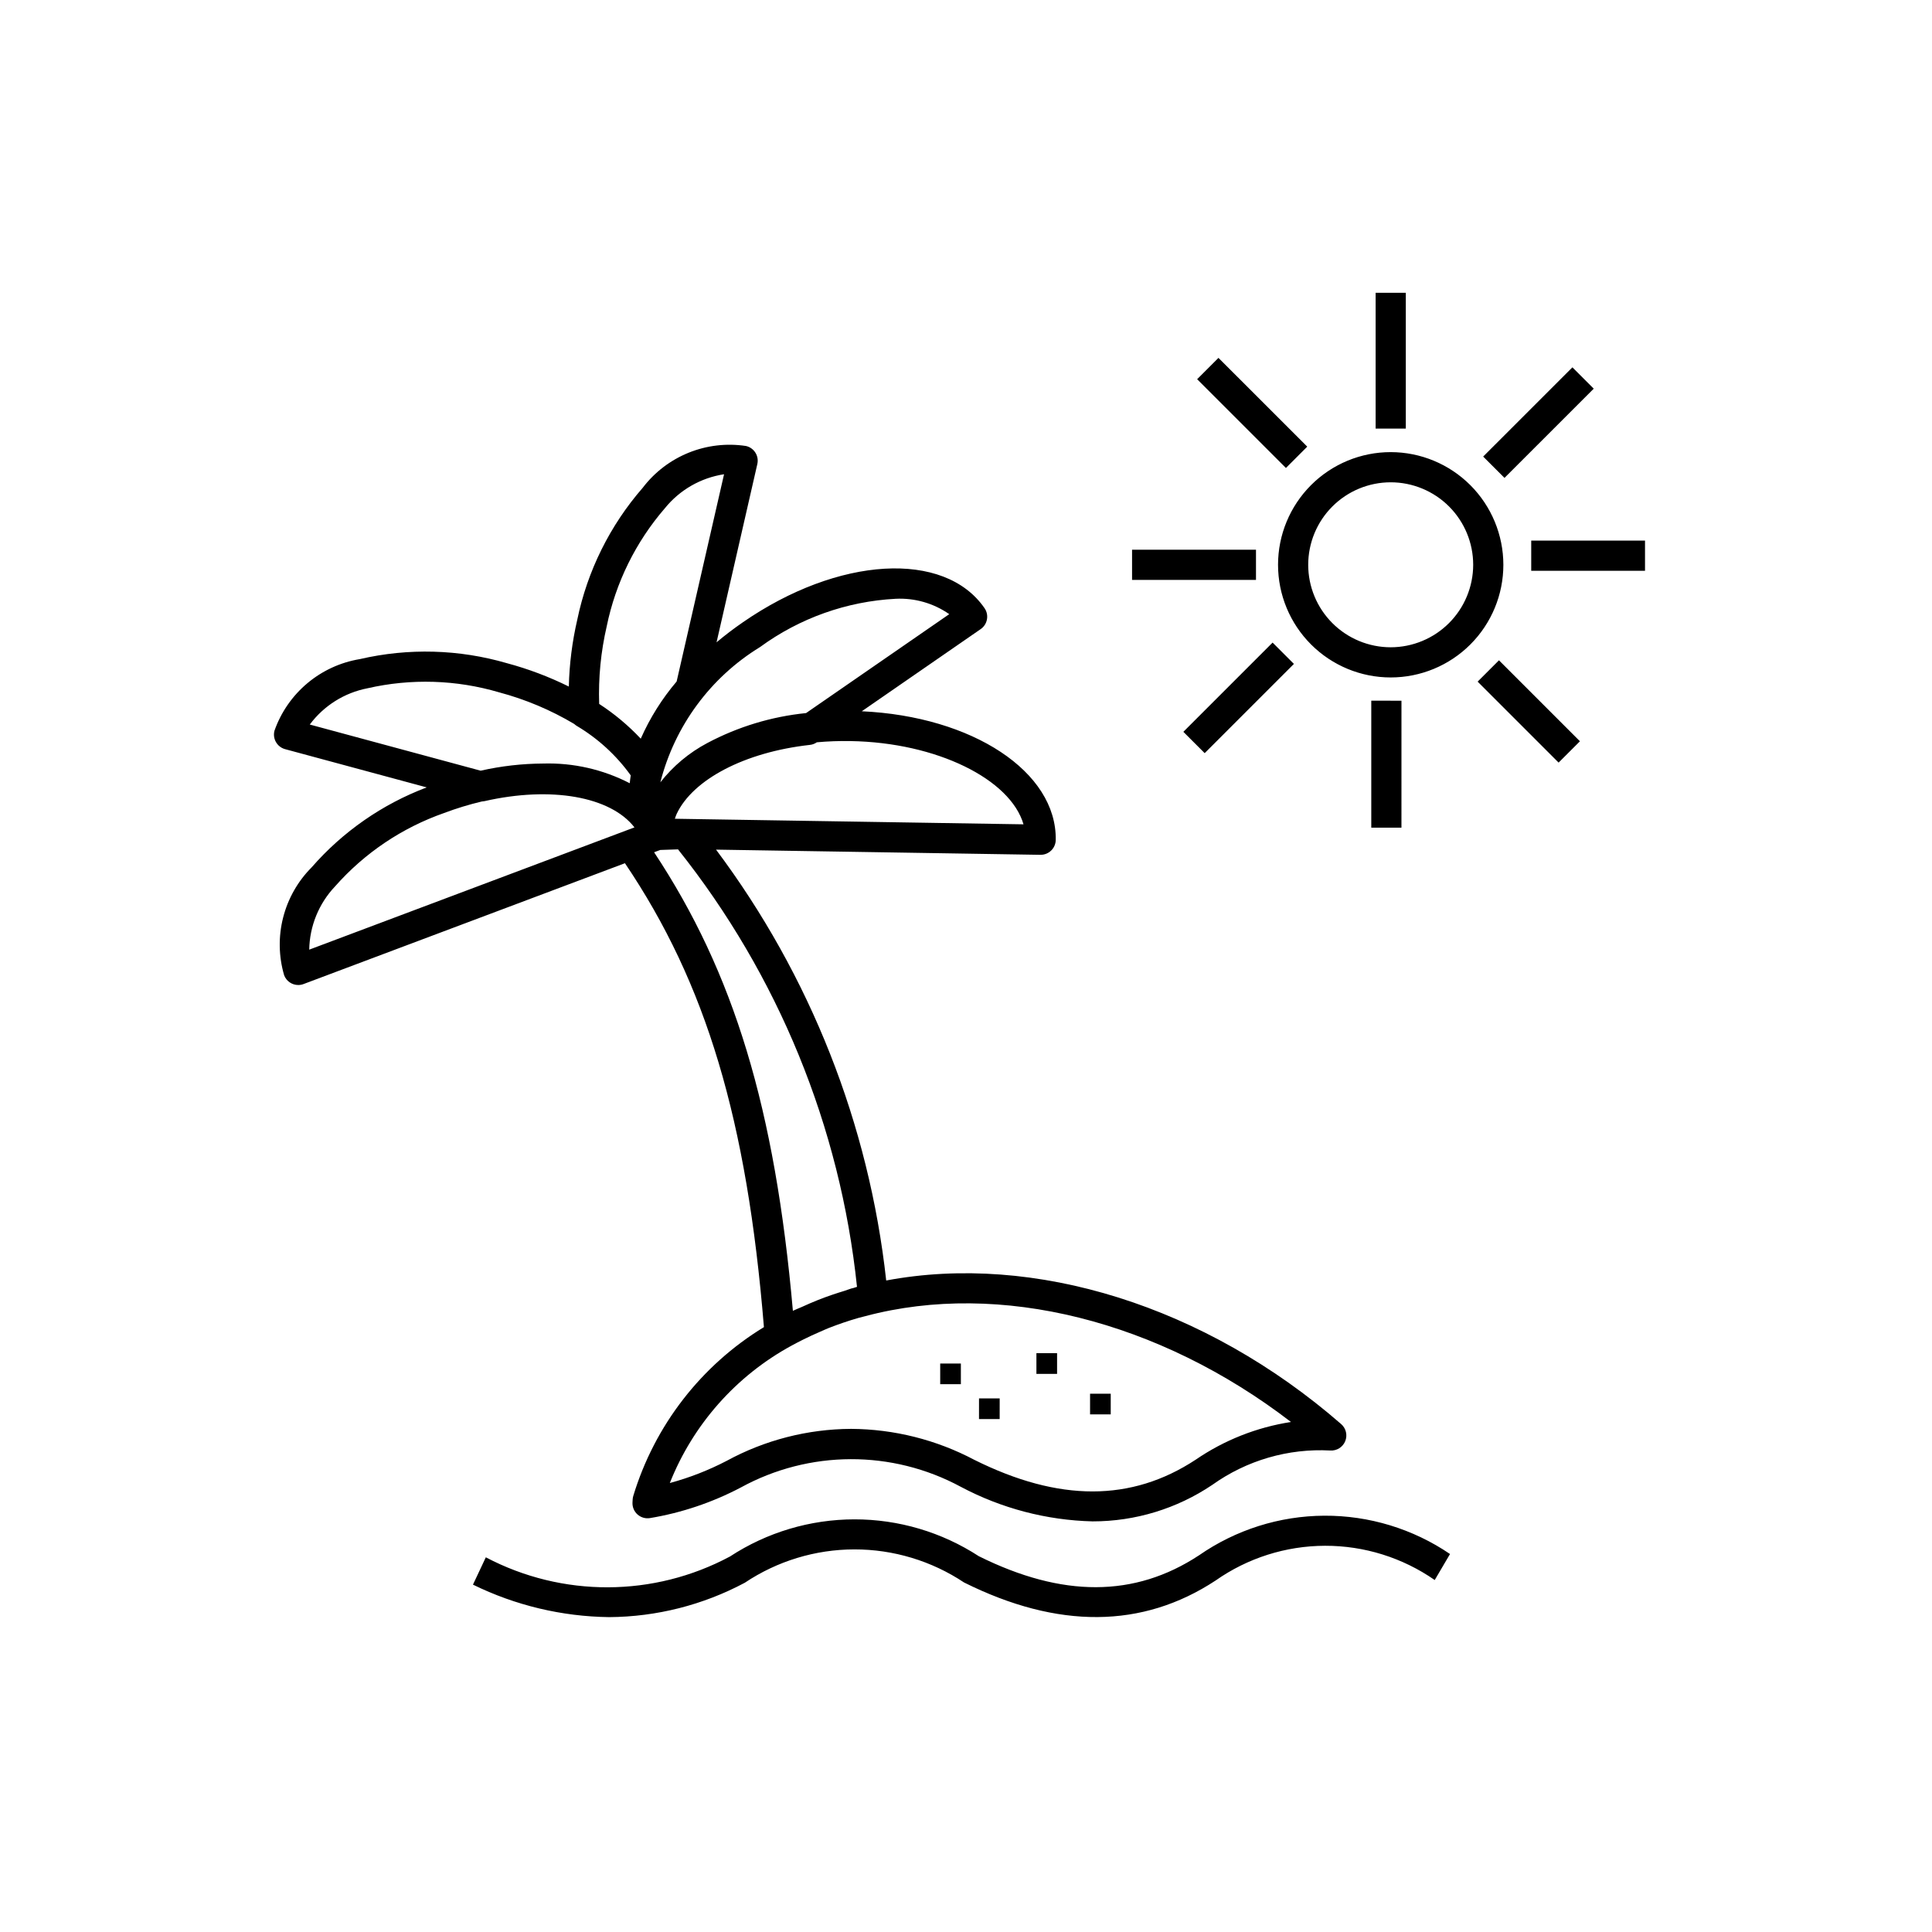 <?xml version="1.0" encoding="UTF-8"?>
<!-- Uploaded to: ICON Repo, www.iconrepo.com, Generator: ICON Repo Mixer Tools -->
<svg fill="#000000" width="800px" height="800px" version="1.1" viewBox="144 144 512 512" xmlns="http://www.w3.org/2000/svg">
 <path d="m346.45 495.7c-16.641 10.145-28.961 26.062-34.617 44.711-0.098 0.312-0.156 0.637-0.172 0.965l-0.043 0.766c-0.07 1.207 0.414 2.383 1.312 3.195 0.902 0.809 2.121 1.168 3.316 0.973 8.395-1.402 16.512-4.133 24.047-8.094 18.148-9.957 40.109-10.031 58.324-0.199 10.777 5.727 22.738 8.863 34.938 9.164 11.301 0.008 22.34-3.363 31.711-9.672 9.09-6.496 20.121-9.711 31.277-9.109 1.711 0.109 3.301-0.883 3.953-2.469 0.652-1.586 0.219-3.41-1.074-4.535-36.016-31.352-81.34-45.422-120.57-38.051v-0.004c-4.555-41.406-20.129-80.836-45.094-114.18l85.965 1.375v-0.004c2.207 0.035 4.023-1.727 4.059-3.934 0.289-18.094-22.07-32.754-51.398-34.105l31.508-21.773c0.875-0.602 1.469-1.527 1.66-2.57 0.191-1.043-0.039-2.117-0.645-2.988-10.617-15.379-38.75-13.727-64.035 3.746-2.461 1.699-4.785 3.469-6.977 5.312l10.805-47.238v-0.004c0.238-1.031 0.055-2.117-0.512-3.016-0.562-0.898-1.461-1.535-2.496-1.77-5.133-0.781-10.379-0.164-15.191 1.781-4.812 1.949-9.012 5.152-12.16 9.281-8.684 9.965-14.656 21.996-17.348 34.934-1.352 5.828-2.106 11.773-2.246 17.754-5.25-2.598-10.742-4.672-16.398-6.188-12.691-3.699-26.117-4.07-38.996-1.082-5.121 0.848-9.918 3.055-13.895 6.391-3.977 3.332-6.988 7.676-8.715 12.57-0.57 2.133 0.688 4.324 2.82 4.902l37.52 10.133h0.004c-11.762 4.441-22.238 11.723-30.5 21.191-3.66 3.676-6.269 8.27-7.551 13.297-1.285 5.031-1.191 10.309 0.266 15.289 0.586 1.562 2.074 2.594 3.742 2.594 0.48 0 0.957-0.086 1.406-0.258l85.168-32.02c21.531 31.883 32.328 67.941 36.832 122.94zm139.68 25.141h-0.004c-9.062 1.398-17.695 4.812-25.262 9.996-17.039 11.199-36.23 11.203-58.621 0.051h-0.004c-10.074-5.336-21.293-8.156-32.691-8.223-11.523 0.055-22.852 2.965-32.969 8.473-4.797 2.496-9.848 4.469-15.07 5.879 6.164-15.527 17.57-28.406 32.238-36.398 1.031-0.566 2.066-1.098 3.098-1.613 1.473-0.738 2.981-1.434 4.519-2.094 0.758-0.328 1.516-0.68 2.281-0.984 2.519-0.984 5.109-1.875 7.793-2.648 0.641-0.184 1.293-0.336 1.938-0.504 35.555-9.434 77.793 1.203 112.75 28.066zm-115.94-35.516c-0.203 0.055-0.41 0.09-0.613 0.148-0.578 0.164-1.098 0.402-1.668 0.578-2.398 0.727-4.781 1.527-7.129 2.461-1.461 0.57-2.863 1.207-4.273 1.84-0.793 0.359-1.594 0.641-2.383 1.027-4.727-53.574-15.598-89.535-36.781-121.52l1.625-0.609 4.719-0.16h-0.004c26.547 33.332 43.008 73.562 47.43 115.94-0.309 0.082-0.609 0.207-0.922 0.293zm45.051-122.87-92.398-1.477c0.145-0.449 0.312-0.891 0.504-1.332 4.281-9.023 17.895-16.309 35.293-18.242 0.656-0.07 1.285-0.309 1.828-0.688h0.004c2.965-0.27 5.938-0.375 8.914-0.324 22.863 0.367 42.379 10.098 45.855 22.062zm-69.82-46.98c10.477-7.664 22.957-12.105 35.918-12.789 5.062-0.258 10.062 1.172 14.219 4.074l-37.945 26.215c-9.156 0.926-18.043 3.621-26.172 7.938-4.832 2.559-9.07 6.106-12.441 10.41 3.805-14.934 13.281-27.797 26.422-35.848zm-40.633-5.504v-0.004c2.379-11.574 7.688-22.344 15.414-31.281 3.922-4.852 9.512-8.062 15.68-9.004l-12.566 54.922c-3.883 4.566-7.086 9.672-9.508 15.156-3.289-3.504-6.992-6.598-11.023-9.215-0.23-6.918 0.441-13.832 2.004-20.578zm-78.691 26.039c3.727-5.004 9.188-8.43 15.312-9.613 11.52-2.633 23.523-2.262 34.859 1.078 6.992 1.863 13.691 4.684 19.91 8.387 0.188 0.18 0.398 0.34 0.621 0.48 5.641 3.34 10.531 7.816 14.355 13.145-0.113 0.703-0.203 1.398-0.266 2.082v-0.004c-7.074-3.656-14.965-5.453-22.93-5.219-5.578 0.027-11.141 0.664-16.586 1.895zm6.668 42.922h0.004c7.816-8.863 17.773-15.57 28.926-19.477 3.254-1.227 6.586-2.246 9.969-3.047 0.242-0.012 0.484-0.043 0.723-0.094 17.676-4.027 33.398-1.227 39.754 6.953l-86.191 32.402c0.105-6.234 2.539-12.207 6.82-16.738zm205.59 139.89h-5.477v-5.477h5.477zm-45.191-7.996v-5.477h5.477v5.477zm15.758 9.246h-5.477l0.004-5.477h5.477zm15.215-11.984h-5.477v-5.477h5.477zm88.414-244.27c-7.918 0-15.512 3.144-21.113 8.742-5.598 5.602-8.746 13.195-8.746 21.113s3.144 15.512 8.746 21.113c5.598 5.602 13.191 8.746 21.109 8.746 7.922 0 15.516-3.144 21.113-8.742 5.602-5.602 8.746-13.195 8.746-21.113-0.008-7.918-3.156-15.508-8.75-21.105-5.598-5.598-13.188-8.746-21.105-8.754zm0 51.719c-5.797 0-11.359-2.305-15.457-6.402-4.102-4.102-6.406-9.66-6.406-15.457 0-5.801 2.305-11.359 6.406-15.461 4.098-4.098 9.66-6.402 15.457-6.402 5.797 0 11.359 2.305 15.457 6.402 4.102 4.102 6.402 9.664 6.402 15.461-0.008 5.793-2.312 11.352-6.41 15.449s-9.652 6.402-15.449 6.41zm4-57.957h-7.996v-35.988h7.996zm-39.703 40.098h-32.84v-7.996h32.84zm-19.246 40.262 23.648-23.648 5.652 5.652-23.648 23.648zm85.105-67.293-5.652-5.652 23.648-23.645 5.652 5.652zm-57.922-2.629-23.531-23.523 5.652-5.652 23.527 23.523zm56.457 50.969 21.457 21.457-5.652 5.652-21.457-21.457zm-25.84 10.707-0.004 33.652h-7.996v-33.656zm64.543-42.43v7.996h-30.156v-7.996zm-51.676 268.57-4.055 6.894h0.004c-8.531-5.934-18.676-9.105-29.066-9.082-10.387 0.027-20.52 3.242-29.02 9.219-19.371 12.734-41.797 12.895-66.648 0.508-8.609-5.727-18.723-8.777-29.062-8.766-10.34 0.012-20.445 3.086-29.039 8.836-11.062 5.902-23.391 9.031-35.93 9.113-12.527-0.152-24.863-3.094-36.113-8.609l3.406-7.238v-0.004c20.266 10.672 44.504 10.594 64.699-0.211 9.801-6.414 21.254-9.832 32.965-9.848 11.711-0.016 23.172 3.379 32.988 9.766 22.105 10.988 41.285 10.98 58.328-0.219h0.004c9.754-6.785 21.332-10.449 33.215-10.516 11.879-0.062 23.5 3.477 33.324 10.156z"/>
</svg>